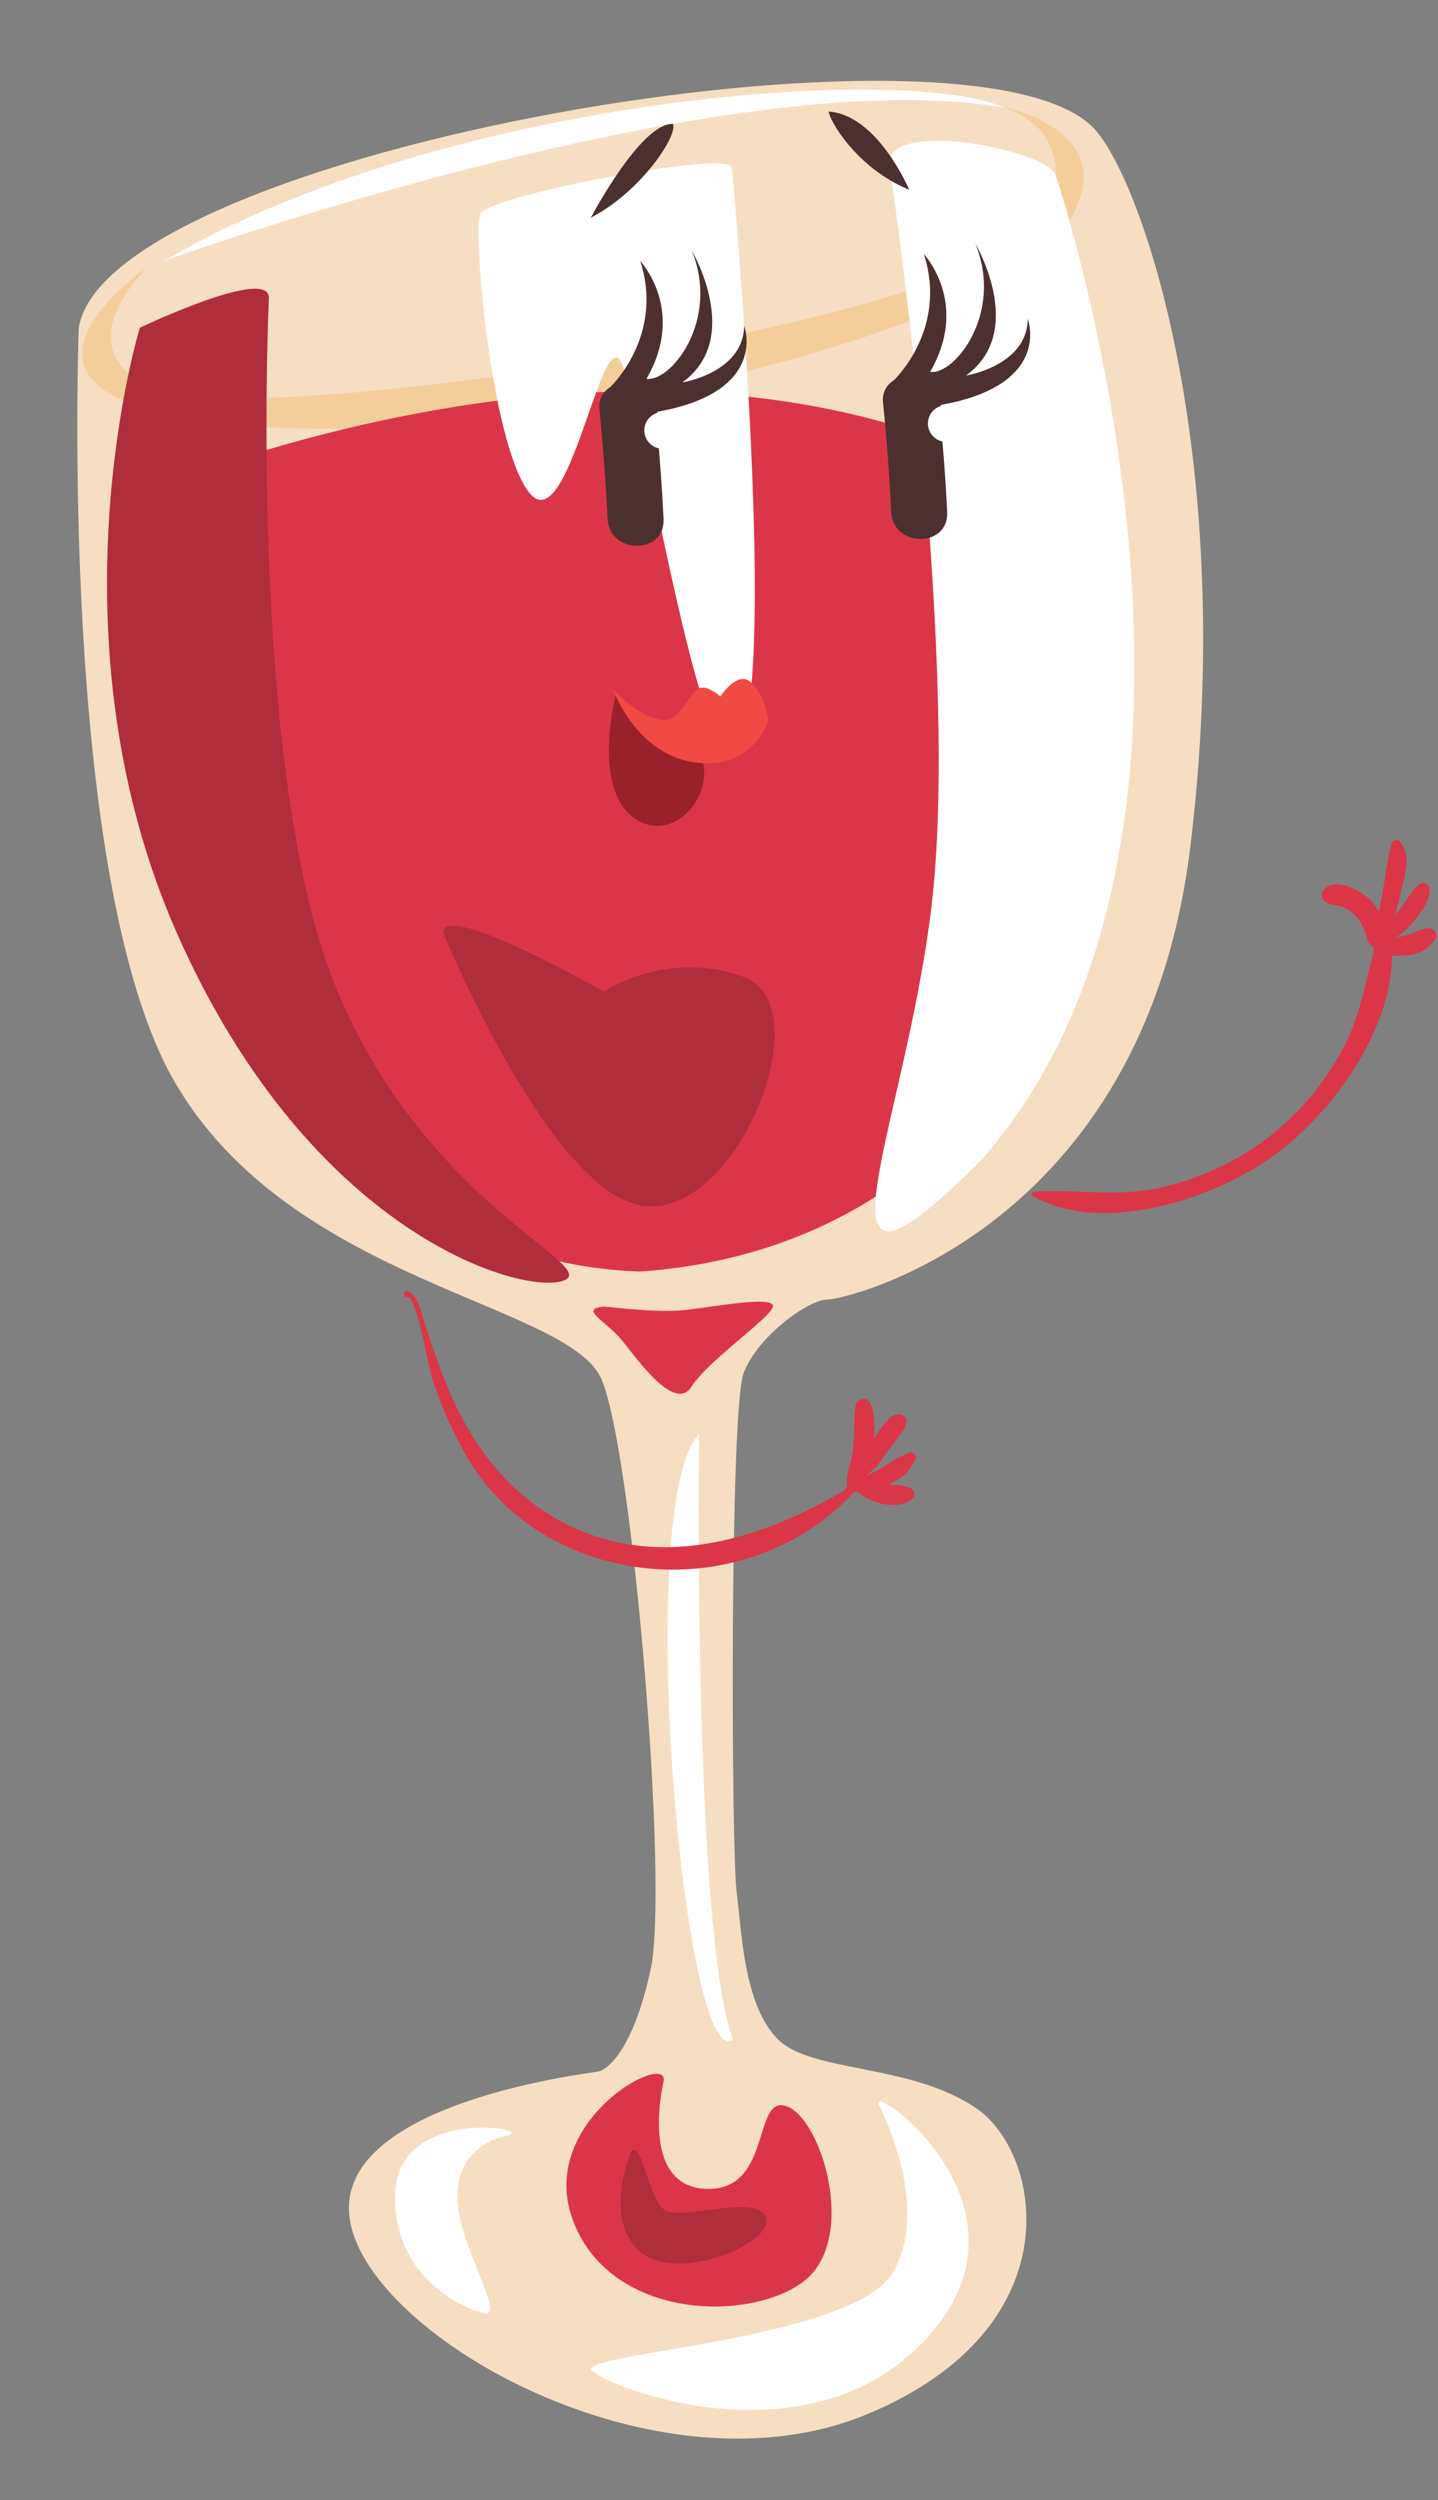 <?xml version="1.0" encoding="UTF-8"?><svg xmlns="http://www.w3.org/2000/svg" xmlns:xlink="http://www.w3.org/1999/xlink" height="1484.6" preserveAspectRatio="xMidYMid meet" version="1.0" viewBox="550.5 252.0 854.3 1484.6" width="854.3" zoomAndPan="magnify"><rect x="550.5" y="252.0" width="854.3" height="1484.6" fill="#808080" stroke="none"/><g><g id="change1_1"><path d="M 597.289 446.617 C 597.289 446.617 584.816 775.215 654.457 894.75 C 724.098 1014.277 889.367 1025.719 908.074 1071.449 C 926.785 1117.188 947.574 1371.836 937.18 1420.699 C 926.785 1469.551 911.195 1480.977 905.996 1482.02 C 900.801 1483.059 746.965 1500.73 758.398 1570.367 C 769.832 1640.008 941.336 1736.68 1065.023 1685.75 C 1188.711 1634.82 1170.008 1530.867 1130.516 1503.848 C 1091.02 1476.82 1031.762 1483.059 1012.012 1462.27 C 992.27 1441.48 991.23 1399.336 988.109 1375.199 C 984.992 1351.059 983.953 1089.117 992.27 1067.297 C 1000.582 1045.469 1030.723 1023.637 1042.164 1023.637 C 1053.594 1023.637 1229.953 982.059 1257.664 754.773 C 1285.387 527.484 1230.598 362.332 1201.16 329.086 C 1132.938 252.035 614.613 340.797 597.289 446.617" fill="#f5dec2"/></g><g id="change2_1"><path d="M 637.824 410.832 C 637.824 410.832 583.773 462.609 647.18 484.305 C 710.586 506.008 1148.969 440.883 1172.605 379.457 C 1193.91 324.113 1141.945 314.434 1141.945 314.434 C 1141.945 314.434 1223.547 328.012 1182.855 387.512 C 1133.746 459.352 778.148 536.027 638.867 495.039 C 550.516 470.52 637.824 410.832 637.824 410.832" fill="#f4ce9a"/></g><g id="change3_1"><path d="M 1178.672 549.672 C 1178.672 549.672 1010.969 413.5 661.73 534.25 C 589.664 560.75 647.871 997.309 930.594 1007.012 C 1128.781 993.512 1254.891 812.98 1178.672 549.672" fill="#db3648"/></g><g id="change4_1"><path d="M 647.871 406.918 C 647.871 406.918 981.953 286.805 1147.535 316.023 C 1087.195 289.117 813.484 309.906 647.871 406.918" fill="#fff"/></g><g id="change4_2"><path d="M 1177.699 356.074 C 1177.699 356.074 1307.547 741.113 1134.312 939.895 C 1023.445 1051.363 1087.199 927.883 1103.824 790.75 C 1120.457 653.609 1084.426 382.035 1078.875 351.523 C 1073.332 321.004 1173.031 341.109 1177.699 356.074" fill="#fff"/></g><g id="change5_1"><path d="M 710.238 429.09 C 710.238 429.09 697.105 710.512 750.43 839.32 C 803.746 968.121 909.805 1004.238 884.859 1012.551 C 859.914 1020.871 735.184 984.828 656.188 807.441 C 577.191 630.051 633.574 446.621 633.574 446.621 C 633.574 446.621 710.906 409.672 710.238 429.09" fill="#b02d3b"/></g><g id="change5_2"><path d="M 814.18 806.75 C 814.18 806.75 878.621 963.352 934.059 968.199 C 989.492 973.051 1038 849.711 992.957 832.391 C 947.918 815.059 909.113 840.699 909.113 840.699 C 909.113 840.699 810.02 784.57 814.18 806.75" fill="#b02d3b"/></g><g id="change4_3"><path d="M 985.336 351.508 C 985.336 351.508 1012.363 645.988 990.188 692.41 C 968.012 738.844 929.785 469.121 917.371 464.348 C 904.957 459.582 886.246 574.613 864.07 543.43 C 841.898 512.246 831.504 390.285 835.66 379.199 C 839.816 368.113 984.375 340.594 985.336 351.508" fill="#fff"/></g><g id="change3_2"><path d="M 909.371 1027.801 C 910.191 1027.73 940.035 1031.691 957.184 1029.879 C 974.336 1028.059 1010.969 1021.039 1009.68 1027.801 C 1008.379 1034.551 971.477 1059.5 961.344 1075.352 C 951.207 1091.199 928.602 1058.199 919.508 1047.289 C 910.41 1036.371 894.039 1029.102 909.371 1027.801" fill="#db3648"/></g><g id="change3_3"><path d="M 944.801 1487.57 C 944.801 1487.57 929.555 1549.93 969.742 1551.66 C 1009.941 1553.398 997.117 1494.488 1018.25 1502.809 C 1039.391 1511.129 1060.52 1583.539 1026.91 1607.441 C 993.305 1631.352 912.23 1628.578 890.75 1570.031 C 869.27 1511.469 947.383 1469.629 944.801 1487.57" fill="#db3648"/></g><g id="change5_3"><path d="M 925.395 1529.84 C 925.395 1529.84 908.227 1569.68 930.844 1589.078 C 953.461 1608.48 1012.359 1582.852 1005.43 1568.289 C 998.504 1553.738 952.422 1572.512 943.762 1562.949 C 935.098 1553.398 931.285 1521.871 925.395 1529.84" fill="#b02d3b"/></g><g id="change4_4"><path d="M 1071.949 1500.391 C 1071.949 1500.391 1105.211 1562.75 1080.27 1602.25 C 1055.32 1641.75 891.098 1649.371 902.184 1659.762 C 913.27 1670.16 1031.762 1715.891 1101.059 1640.359 C 1170.352 1564.828 1073.34 1492.07 1071.949 1500.391" fill="#fff"/></g><g id="change4_5"><path d="M 965.762 1103.672 C 965.762 1103.672 962.121 1399.91 986.027 1463.309 C 956.395 1483.371 926.781 1143.172 965.762 1103.672" fill="#fff"/></g><g id="change4_6"><path d="M 852.984 1519.961 C 852.984 1519.961 824.918 1523.121 822.32 1552.461 C 819.723 1581.809 852.984 1629.102 837.652 1625.461 C 822.32 1621.82 782.305 1601.07 785.422 1552.461 C 788.539 1503.852 866.492 1515.18 852.984 1519.961" fill="#fff"/></g><g id="change6_1"><path d="M 992.598 445.359 C 992.238 473.398 955.887 479.07 955.887 479.07 C 992.266 452.82 961.43 400.68 961.43 400.68 C 978.406 442.262 948.957 479.07 934.574 476.91 C 958.301 436.02 930.844 406.922 930.844 406.922 C 945.301 451.609 913.066 481.82 913.066 481.82 L 913.074 481.84 C 908.824 484.488 905.969 489 906.598 495.172 C 908.789 516.77 910.41 538.398 911.453 560.078 C 912.48 581.391 945.746 581.512 944.715 560.078 C 943.77 540.449 942.285 520.859 940.398 501.289 C 940.875 499.789 941.039 498.18 940.996 496.52 C 1000.301 485.98 995.344 453.578 992.598 445.359" fill="#4c302f"/></g><g id="change4_7"><path d="M 955.074 507.559 C 955.074 513.57 950.195 518.449 944.176 518.449 C 938.156 518.449 933.277 513.57 933.277 507.559 C 933.277 501.539 938.156 496.66 944.176 496.66 C 950.195 496.66 955.074 501.539 955.074 507.559" fill="#fff"/></g><g id="change6_2"><path d="M 1161.09 441.27 C 1160.738 469.309 1124.379 474.98 1124.379 474.98 C 1160.762 448.738 1129.922 396.602 1129.922 396.602 C 1146.898 438.172 1117.449 474.98 1103.07 472.82 C 1126.801 431.941 1099.34 402.828 1099.34 402.828 C 1113.789 447.531 1081.559 477.73 1081.559 477.73 L 1081.57 477.75 C 1077.32 480.41 1074.461 484.922 1075.09 491.09 C 1077.289 512.68 1078.898 534.309 1079.949 555.988 C 1080.969 577.301 1114.238 577.43 1113.211 555.988 C 1112.262 536.359 1110.781 516.77 1108.891 497.211 C 1109.371 495.711 1109.531 494.09 1109.488 492.43 C 1168.801 481.898 1163.84 449.488 1161.09 441.27" fill="#4c302f"/></g><g id="change4_8"><path d="M 1123.57 503.469 C 1123.57 509.488 1118.691 514.371 1112.672 514.371 C 1106.648 514.371 1101.77 509.488 1101.77 503.469 C 1101.77 497.449 1106.648 492.57 1112.672 492.57 C 1118.691 492.57 1123.57 497.449 1123.57 503.469" fill="#fff"/></g><g id="change6_3"><path d="M 901.488 381.281 C 901.488 381.281 931.148 324.914 950.273 325.551 C 953.457 332.086 931.629 365.691 901.488 381.281" fill="#4c302f"/></g><g id="change6_4"><path d="M 1090.652 364.66 C 1090.652 364.66 1071.945 320.293 1042.84 318.23 C 1042.84 322.738 1059.121 351.836 1090.652 364.66" fill="#4c302f"/></g><g id="change7_1"><path d="M 916.188 664.961 C 916.188 664.961 902.703 717.531 925.57 736.41 C 948.438 755.301 975.637 725.672 967.32 701.941 C 967.57 702.73 916.188 664.961 916.188 664.961" fill="#9a212a"/></g><g id="change8_1"><path d="M 914.828 661.66 C 914.828 661.66 938.734 686.09 950.688 677.77 C 962.641 669.461 961.082 651.27 978.492 665.559 C 978.492 665.559 988.801 649.328 997.027 657.449 C 1005.262 665.559 1007.34 679.852 1006.559 681.148 C 1005.781 682.449 996.164 710 962.121 704.539 C 928.082 699.078 914.828 661.66 914.828 661.66" fill="#f14a44"/></g><g id="change3_4"><path d="M 1398.34 803.16 C 1394.012 803.891 1390.461 806.109 1386.25 807.309 C 1384.289 807.871 1382.34 808.18 1380.379 808.379 C 1384.328 805.512 1388.039 802.328 1390.988 798.43 C 1394.828 793.371 1400.07 786.84 1399.801 780.18 C 1399.691 777.441 1396.57 775.199 1394.031 776.871 C 1389.191 780.078 1386.629 785.988 1383.199 790.559 C 1381.879 792.32 1380.512 794.051 1379.172 795.801 C 1380.98 789.48 1382.48 783.07 1383.949 776.719 C 1386.031 767.738 1388.34 759.289 1382.191 751.672 C 1380.711 749.84 1377.629 750.969 1377.09 753.02 C 1374.539 762.559 1373.609 772.781 1371.73 782.52 C 1371.039 786.121 1370.352 789.699 1369.711 793.281 C 1368.078 790.461 1366.18 787.789 1363.738 785.609 C 1358.012 780.488 1345.629 773.621 1338.262 779.02 C 1335.23 781.238 1334.699 785.762 1338.262 787.871 C 1340.949 789.48 1343.859 789.328 1346.809 790.18 C 1349.488 790.949 1351.98 792.34 1354.09 794.148 C 1356.238 795.98 1358.012 798.23 1359.309 800.73 C 1360.391 802.809 1362.34 807.059 1362.551 809.359 C 1362.762 811.551 1364.43 813.129 1366.328 813.828 C 1366.359 814.559 1366.559 815.25 1366.922 815.879 C 1361.23 836.328 1358.512 855.949 1347.93 875.441 C 1336.34 896.789 1320.09 915.801 1300.359 930.031 C 1281.91 943.328 1260.879 952.648 1238.66 957.422 C 1213.379 962.852 1189.84 957.988 1164.691 959.602 C 1163.371 959.68 1162.711 961.48 1163.98 962.199 C 1206.02 985.859 1272.559 963.828 1308.309 937.41 C 1342.031 912.488 1377.352 864.121 1377.441 819.41 C 1387.262 820.27 1398.711 818.141 1403.07 809.309 C 1404.77 805.859 1401.98 802.539 1398.34 803.16" fill="#db3648"/></g><g id="change3_5"><path d="M 1087.898 1127.609 C 1091.102 1124.969 1091.949 1122.18 1094.191 1118.84 C 1095.871 1116.32 1092.551 1113.109 1090.051 1114.699 C 1087.41 1116.391 1084.25 1117.141 1081.578 1118.898 C 1078.91 1120.672 1076.262 1122.449 1073.469 1124.031 C 1070.98 1125.461 1068.41 1126.699 1065.84 1127.93 C 1065.898 1127.762 1065.969 1127.602 1066.031 1127.422 C 1066.172 1127.309 1066.359 1127.328 1066.488 1127.172 C 1067.891 1125.422 1070.09 1124.262 1071.559 1122.422 C 1072.711 1120.988 1073.738 1119.539 1074.781 1118.02 C 1077.398 1114.16 1080.219 1110.41 1083.09 1106.719 C 1085.629 1103.449 1092.539 1096.09 1086.93 1092.461 C 1081.059 1088.672 1074.398 1099.398 1071.66 1103.109 C 1070.961 1104.07 1070.289 1105.07 1069.609 1106.051 C 1070.25 1099.148 1070.191 1092 1067.84 1085.828 C 1065.852 1080.621 1060.219 1082.461 1058.988 1085.871 C 1058.949 1085.859 1058.922 1085.84 1058.879 1085.828 C 1058.871 1085.941 1058.871 1086.051 1058.852 1086.16 C 1058.789 1086.391 1058.801 1086.621 1058.781 1086.852 C 1057.441 1096.398 1058.551 1106.059 1056.82 1115.699 C 1055.66 1122.16 1052.551 1128.43 1053.891 1134.711 C 1053.148 1135.469 1052.391 1136.219 1051.801 1137.078 C 998.328 1168.801 933.676 1186.602 876.789 1151.262 C 847.699 1133.191 828.406 1105.219 815.699 1073.98 C 810.656 1061.578 806.48 1049.012 802.312 1036.309 C 800.012 1029.309 799.109 1021.809 792.32 1018.27 C 792.215 1018.211 792.078 1018.219 791.992 1018.309 C 790.02 1020.27 790.375 1019.23 790.93 1022.078 C 790.941 1022.148 791.008 1022.191 791.066 1022.191 C 791.559 1022.211 792.051 1022.219 792.539 1022.238 C 792.664 1022.238 792.66 1022.059 792.539 1022.051 C 798.289 1022.602 804.855 1063.07 806.918 1069.539 C 811.645 1084.379 817.973 1099.031 825.387 1112.719 C 839.934 1139.609 862.539 1159.809 890.621 1171.852 C 947.16 1196.078 1015.539 1183.66 1057.59 1138.238 C 1057.711 1138.211 1057.84 1138.238 1057.949 1138.191 C 1058.109 1138.301 1058.301 1138.34 1058.461 1138.102 C 1058.531 1138.012 1058.59 1137.922 1058.648 1137.828 C 1058.82 1137.738 1058.941 1137.602 1059.09 1137.512 C 1059.23 1137.52 1059.371 1137.5 1059.5 1137.5 C 1067.371 1144.922 1084.559 1149.109 1092.629 1141.852 C 1094.41 1140.25 1093.91 1137.059 1091.871 1135.93 C 1087.762 1133.68 1083.141 1133.84 1078.59 1133.398 C 1078.68 1133.359 1078.789 1133.328 1078.879 1133.281 C 1082.09 1131.75 1085.148 1129.879 1087.898 1127.609" fill="#db3648"/></g></g></svg>